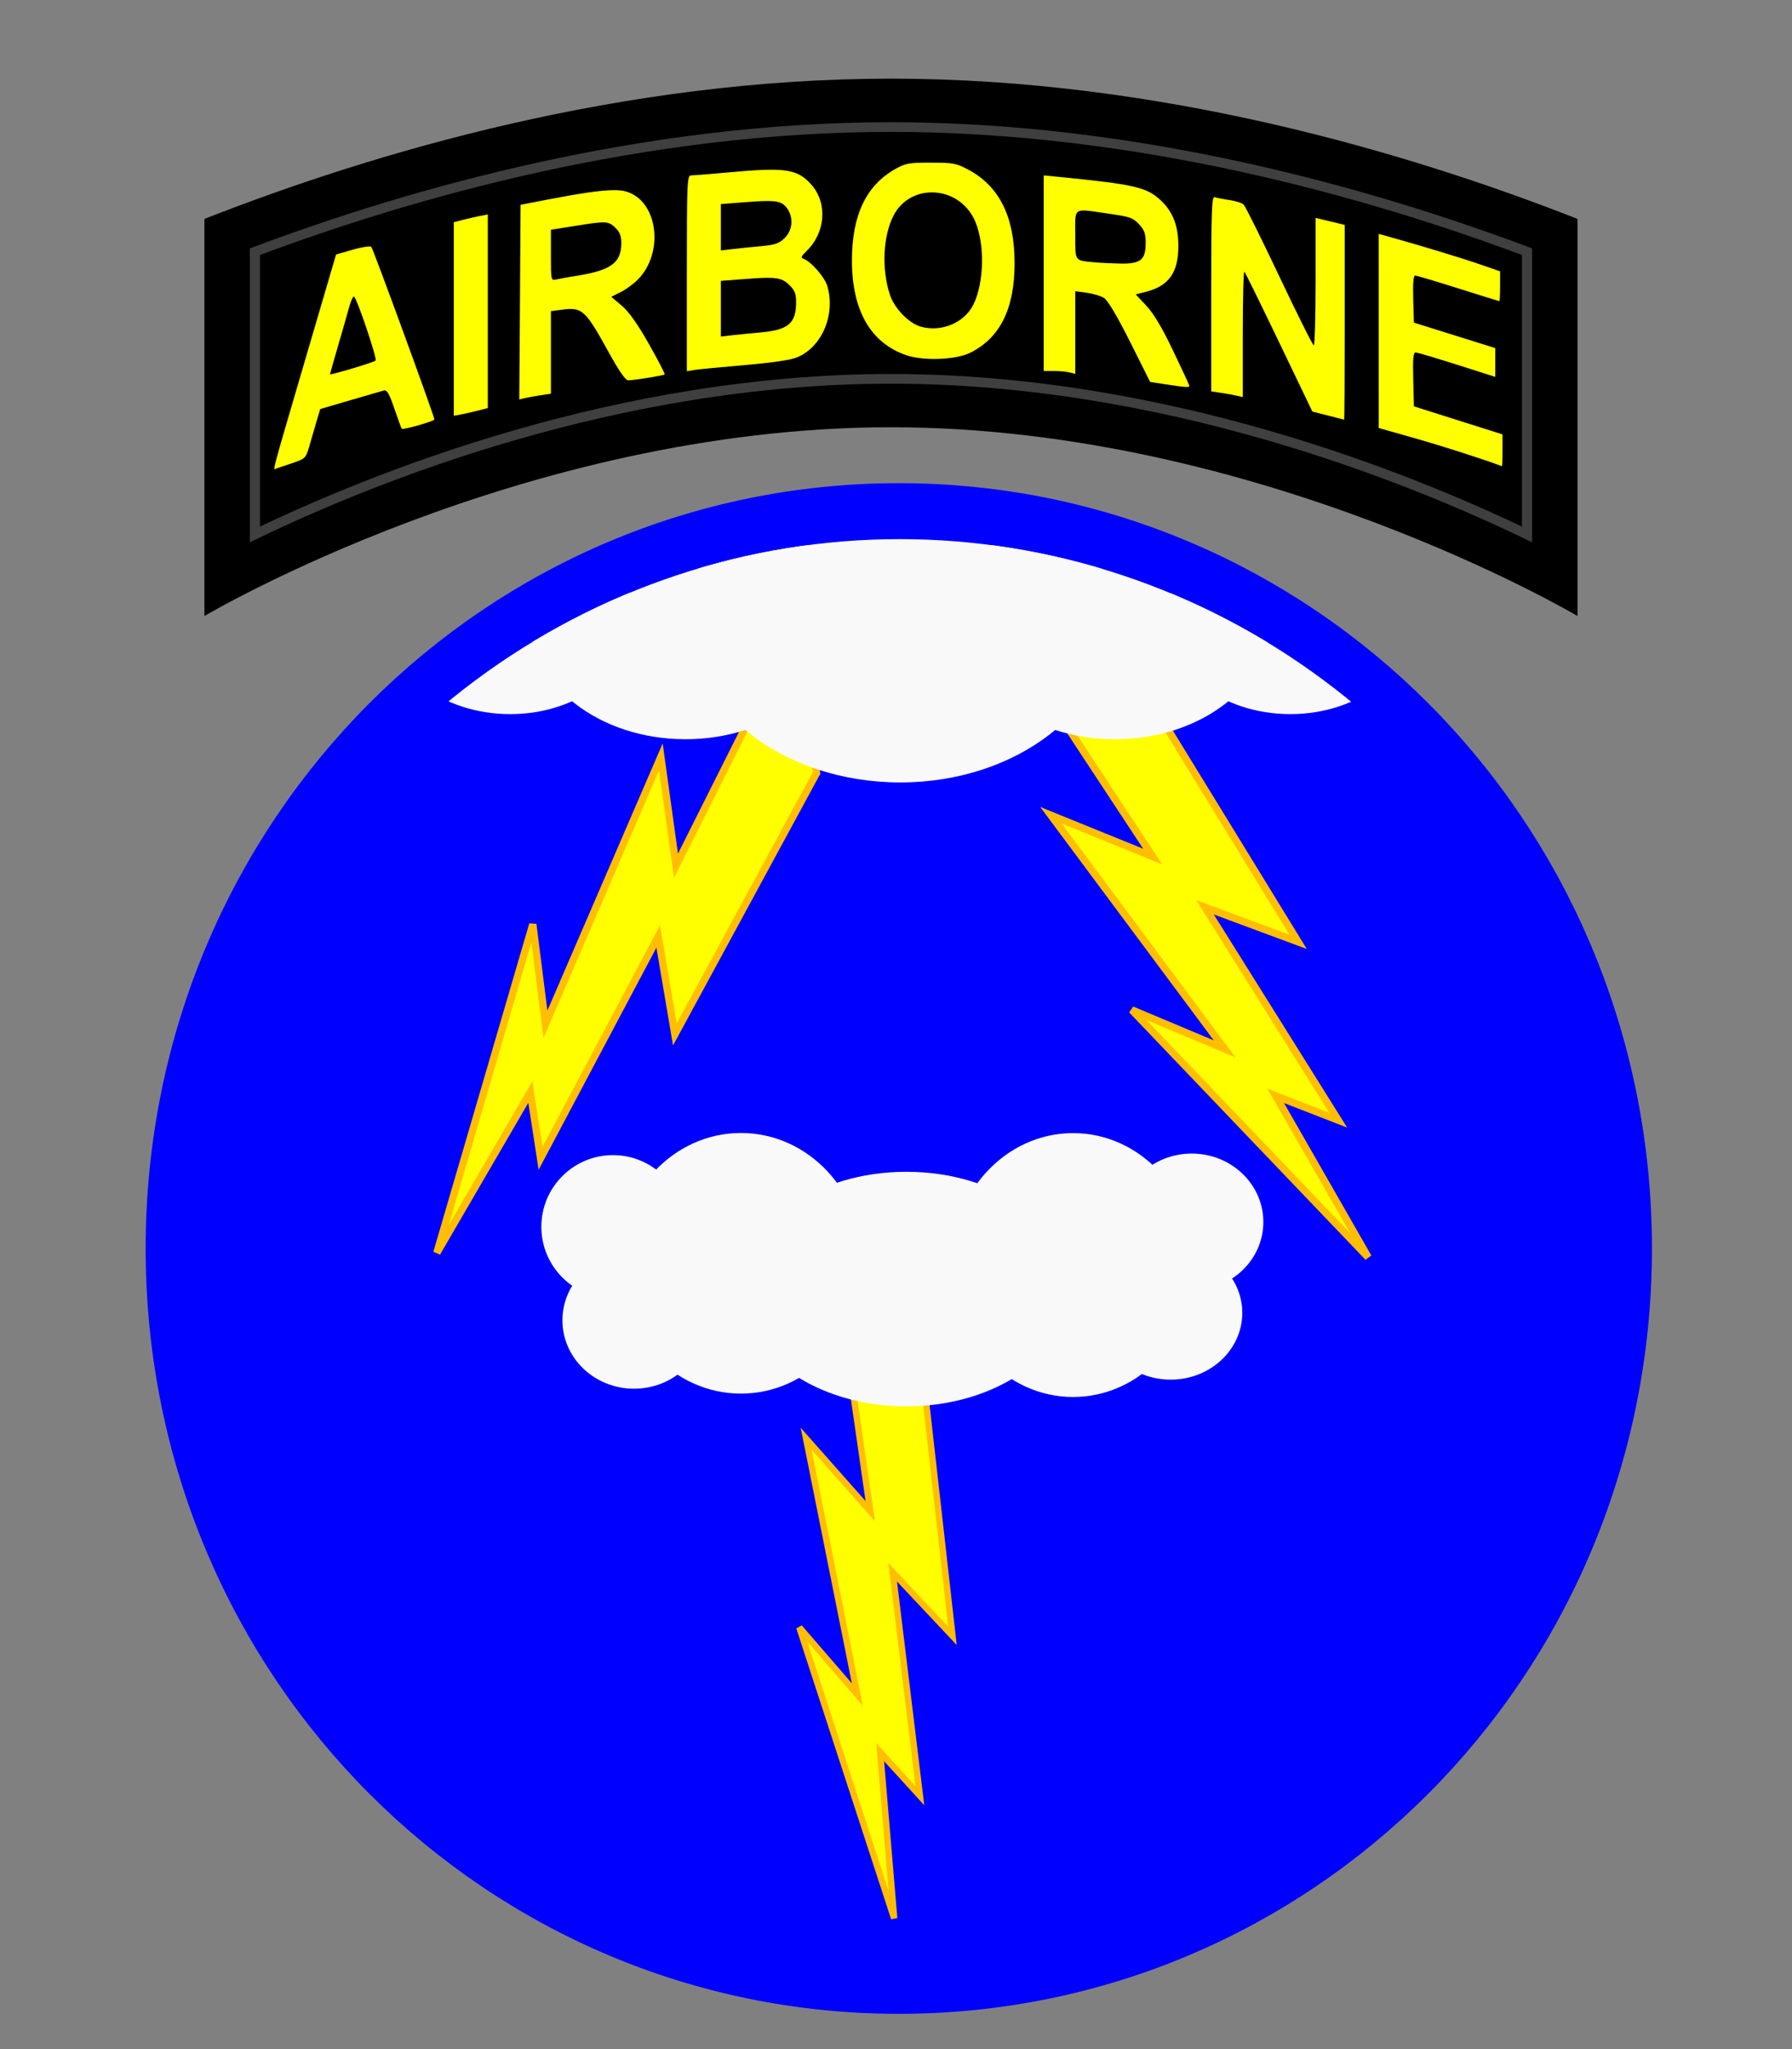 <?xml version="1.0" encoding="UTF-8" standalone="no"?>
<!-- Created with Inkscape (http://www.inkscape.org/) -->

<svg
   xmlns:dc="http://purl.org/dc/elements/1.1/"
   xmlns:cc="http://creativecommons.org/ns#"
   xmlns:rdf="http://www.w3.org/1999/02/22-rdf-syntax-ns#"
   xmlns:svg="http://www.w3.org/2000/svg"
   xmlns="http://www.w3.org/2000/svg"
   xmlns:xlink="http://www.w3.org/1999/xlink"
   xmlns:sodipodi="http://sodipodi.sourceforge.net/DTD/sodipodi-0.dtd"
   xmlns:inkscape="http://www.inkscape.org/namespaces/inkscape"
   id="svg2211"
   sodipodi:version="0.32"
   inkscape:version="0.48.4 r9939"
   width="248.031"
   height="283.465"
   version="1.0"
   sodipodi:docname="21st_Airborne_Division_SSI.svg"
   inkscape:output_extension="org.inkscape.output.svg.inkscape"
   inkscape:export-filename="C:\Users\astro72\Documents\My GFX\MILTECH\21st_Airborne_Division_SSI.png"
   inkscape:export-xdpi="600"
   inkscape:export-ydpi="600">
  <rect width="100%" height="100%" fill="#808080" stroke="none"/>
  <defs
     id="defs2214">
    <linearGradient
       inkscape:collect="always"
       xlink:href="#linearGradient4728"
       id="linearGradient3235"
       gradientUnits="userSpaceOnUse"
       gradientTransform="matrix(5.568,0,0,6.03,-128.558,-104.734)"
       x1="40.586"
       y1="33.98"
       x2="46.952"
       y2="37.407" />
    <linearGradient
       id="linearGradient4728">
      <stop
         id="stop4729"
         offset="0"
         style="stop-color:#eefb11;stop-opacity:1;" />
      <stop
         id="stop4730"
         offset="1"
         style="stop-color:#fbcd11;stop-opacity:1;" />
    </linearGradient>
    <linearGradient
       y2="37.407"
       x2="46.952"
       y1="33.98"
       x1="40.586"
       gradientTransform="matrix(3.803,0,0,3.61,2.327,172.824)"
       gradientUnits="userSpaceOnUse"
       id="linearGradient3257-1"
       xlink:href="#linearGradient4728-7"
       inkscape:collect="always" />
    <linearGradient
       id="linearGradient4728-7">
      <stop
         id="stop4729-4"
         offset="0"
         style="stop-color:#eefb11;stop-opacity:1;" />
      <stop
         id="stop4730-0"
         offset="1"
         style="stop-color:#fbcd11;stop-opacity:1;" />
    </linearGradient>
    <linearGradient
       y2="37.407"
       x2="46.952"
       y1="33.98"
       x1="40.586"
       gradientTransform="matrix(3.803,0,0,3.61,-16.472,25.958)"
       gradientUnits="userSpaceOnUse"
       id="linearGradient3257-7"
       xlink:href="#linearGradient4728-6"
       inkscape:collect="always" />
    <linearGradient
       id="linearGradient4728-6">
      <stop
         id="stop4729-1"
         offset="0"
         style="stop-color:#d88408;stop-opacity:1;" />
      <stop
         id="stop4730-4"
         offset="1"
         style="stop-color:#fbcd11;stop-opacity:1;" />
    </linearGradient>
    <linearGradient
       y2="37.407"
       x2="46.952"
       y1="33.98"
       x1="40.586"
       gradientTransform="matrix(1.162,-4.643,4.118,1.181,205.183,515.325)"
       gradientUnits="userSpaceOnUse"
       id="linearGradient3257-3"
       xlink:href="#linearGradient4728-2"
       inkscape:collect="always" />
    <linearGradient
       id="linearGradient4728-2">
      <stop
         id="stop4729-2"
         offset="0"
         style="stop-color:#eefb11;stop-opacity:1;" />
      <stop
         id="stop4730-1"
         offset="1"
         style="stop-color:#fbcd11;stop-opacity:1;" />
    </linearGradient>
    <linearGradient
       y2="37.407"
       x2="46.952"
       y1="33.98"
       x1="40.586"
       gradientTransform="matrix(-2.2,-2.838,-2.177,3.08,475.733,617.544)"
       gradientUnits="userSpaceOnUse"
       id="linearGradient3379-5"
       xlink:href="#linearGradient4728-6-7"
       inkscape:collect="always" />
    <linearGradient
       id="linearGradient4728-6-7">
      <stop
         id="stop4729-1-6"
         offset="0"
         style="stop-color:#d88408;stop-opacity:1;" />
      <stop
         id="stop4730-4-1"
         offset="1"
         style="stop-color:#fbcd11;stop-opacity:1;" />
    </linearGradient>
    <linearGradient
       y2="37.407"
       x2="46.952"
       y1="33.98"
       x1="40.586"
       gradientTransform="matrix(-1.631,-3.883,-3.401,2.829,359.84,421.296)"
       gradientUnits="userSpaceOnUse"
       id="linearGradient4299-9"
       xlink:href="#linearGradient4728-6-7-2"
       inkscape:collect="always" />
    <linearGradient
       id="linearGradient4728-6-7-2">
      <stop
         id="stop4729-1-6-7"
         offset="0"
         style="stop-color:#d88408;stop-opacity:1;" />
      <stop
         id="stop4730-4-1-9"
         offset="1"
         style="stop-color:#fbcd11;stop-opacity:1;" />
    </linearGradient>
    <linearGradient
       y2="37.407"
       x2="46.952"
       y1="33.98"
       x1="40.586"
       gradientTransform="matrix(-4.179,-0.529,0.749,4.359,533.188,212.33)"
       gradientUnits="userSpaceOnUse"
       id="linearGradient4333"
       xlink:href="#linearGradient4728-6-7-2"
       inkscape:collect="always" />
    <clipPath
       clipPathUnits="userSpaceOnUse"
       id="clipPath6369">
      <path
         sodipodi:type="arc"
         style="fill:#0000ff;fill-opacity:1;stroke:none"
         id="path6371"
         sodipodi:cx="38.43634"
         sodipodi:cy="53.346153"
         sodipodi:rx="15.781167"
         sodipodi:ry="9.7785149"
         d="m 54.218,53.346 a 15.781,9.779 0 1 1 -31.562,0 15.781,9.779 0 1 1 31.562,0 z"
         transform="matrix(41.034,0,0,87.22,-1244.948,-3379.97)" />
    </clipPath>
    <linearGradient
       y2="37.407"
       x2="46.952"
       y1="33.98"
       x1="40.586"
       gradientTransform="matrix(-0.57,-4.173,-4.017,1.852,362.899,463.76)"
       gradientUnits="userSpaceOnUse"
       id="linearGradient4299-1"
       xlink:href="#linearGradient4728-6-7-7"
       inkscape:collect="always" />
    <linearGradient
       id="linearGradient4728-6-7-7">
      <stop
         id="stop4729-1-6-4"
         offset="0"
         style="stop-color:#d88408;stop-opacity:1;" />
      <stop
         id="stop4730-4-1-0"
         offset="1"
         style="stop-color:#fbcd11;stop-opacity:1;" />
    </linearGradient>
  </defs>
  <sodipodi:namedview
     inkscape:window-height="718"
     inkscape:window-width="1366"
     inkscape:pageshadow="2"
     inkscape:pageopacity="0.0"
     guidetolerance="10.0"
     gridtolerance="10.0"
     objecttolerance="10.0"
     borderopacity="1.0"
     bordercolor="#666666"
     pagecolor="#ffffff"
     id="base"
     inkscape:zoom="1.905"
     inkscape:cx="124.01575"
     inkscape:cy="141.73228"
     inkscape:window-x="0"
     inkscape:window-y="0"
     inkscape:current-layer="svg2211"
     showgrid="true"
     inkscape:window-maximized="1"
     showguides="true"
     inkscape:guide-bbox="true"
     units="mm"
     inkscape:document-units="mm">
    <inkscape:grid
       type="xygrid"
       id="grid4352"
       empspacing="5"
       visible="true"
       enabled="true"
       snapvisiblegridlinesonly="true" />
  </sodipodi:namedview>
  <g
     id="g4003"
     transform="matrix(1.186,0,0,1.186,-8.373,-15.054)">
    <path
       transform="matrix(5.429,0,0,8.762,-96.559,-307.381)"
       d="m 54.218,53.346 c 0,5.401 -7.065,9.779 -15.781,9.779 -8.716,0 -15.781,-4.378 -15.781,-9.779 0,-5.401 7.065,-9.779 15.781,-9.779 8.716,0 15.781,4.378 15.781,9.779 z"
       sodipodi:ry="9.7785149"
       sodipodi:rx="15.781167"
       sodipodi:cy="53.346153"
       sodipodi:cx="38.43634"
       id="path2220"
       style="fill:#0000ff;fill-opacity:1;stroke:none"
       sodipodi:type="arc" />
    <path
       d="m 140.424,92.994 18.131,29.558 -10.867,-4.03 15.548,24.832 -7.291,-2.832 10.784,18.823 -27.584,-28.855 10.837,4.551 -20.278,-27.257 11.88,4.821 -17.768,-26.987 16.608,7.376 z"
       id="path4828-2-8-9"
       sodipodi:nodetypes="cccccccccccc"
       style="fill:#ffff00;fill-opacity:1;fill-rule:evenodd;stroke:#ffbe00;stroke-width:0.64pt;stroke-linecap:butt;stroke-linejoin:miter;stroke-opacity:1;display:block"
       inkscape:connector-curvature="0" />
    <path
       d="m 114.724,172.616 3.492,30.884 -6.979,-7.418 3.178,26.067 -4.637,-5.081 1.633,19.377 -11.066,-33.927 6.77,7.829 -5.976,-29.84 7.481,8.447 -4.129,-28.663 10.232,12.324 z"
       id="path4828-2"
       sodipodi:nodetypes="cccccccccccc"
       style="fill:#ffff00;fill-opacity:1;fill-rule:evenodd;stroke:#ffbe00;stroke-width:0.559pt;stroke-linecap:butt;stroke-linejoin:miter;stroke-opacity:1;display:block"
       inkscape:connector-curvature="0" />
    <path
       d="m 102.351,102.865 -16.532,30.481 -1.943,-11.426 -13.731,25.881 -1.193,-7.73 -10.91,18.751 11.197,-38.316 1.477,11.66 13.467,-31.19 1.765,12.699 14.488,-28.882 1.916,18.071 z"
       id="path4828-2-8"
       sodipodi:nodetypes="cccccccccccc"
       style="fill:#ffff00;fill-opacity:1;fill-rule:evenodd;stroke:#ffbe00;stroke-width:0.64pt;stroke-linecap:butt;stroke-linejoin:miter;stroke-opacity:1;display:block"
       inkscape:connector-curvature="0" />
    <path
       transform="matrix(5.429,0,0,8.762,-96.722,-309.098)"
       d="m 54.218,53.346 c 0,5.401 -7.065,9.779 -15.781,9.779 -8.716,0 -15.781,-4.378 -15.781,-9.779 0,-5.401 7.065,-9.779 15.781,-9.779 8.716,0 15.781,4.378 15.781,9.779 z"
       sodipodi:ry="9.7785149"
       sodipodi:rx="15.781167"
       sodipodi:cy="53.346153"
       sodipodi:cx="38.43634"
       id="path2220-4"
       style="fill:none;stroke:#0000ff;stroke-width:0.818;stroke-miterlimit:4;stroke-opacity:1;stroke-dasharray:none"
       sodipodi:type="arc" />
    <path
       transform="matrix(0.101,0,0,0.072,79.22,126.264)"
       d="m 522.857,510.934 c 0,104.934 -85.066,190 -190,190 -104.934,0 -190,-85.066 -190,-190 0,-104.934 85.066,-190 190,-190 104.934,0 190,85.066 190,190 z"
       sodipodi:ry="190"
       sodipodi:rx="190"
       sodipodi:cy="510.93362"
       sodipodi:cx="332.85715"
       id="path10"
       style="fill:#f9f9f9;fill-opacity:1;fill-rule:nonzero;stroke:none"
       sodipodi:type="arc" />
    <path
       transform="matrix(0.075,0,0,0.08,68.566,119.171)"
       sodipodi:type="arc"
       style="fill:#f9f9f9;fill-opacity:1;fill-rule:nonzero;stroke:none"
       id="path12"
       sodipodi:cx="332.85715"
       sodipodi:cy="510.93362"
       sodipodi:rx="190"
       sodipodi:ry="190"
       d="m 522.857,510.934 c 0,104.934 -85.066,190 -190,190 -104.934,0 -190,-85.066 -190,-190 0,-104.934 85.066,-190 190,-190 104.934,0 190,85.066 190,190 z" />
    <path
       d="m 522.857,510.934 c 0,104.934 -85.066,190 -190,190 -104.934,0 -190,-85.066 -190,-190 0,-104.934 85.066,-190 190,-190 104.934,0 190,85.066 190,190 z"
       sodipodi:ry="190"
       sodipodi:rx="190"
       sodipodi:cy="510.93362"
       sodipodi:cx="332.85715"
       id="path25"
       style="fill:#f9f9f9;fill-opacity:1;fill-rule:nonzero;stroke:none"
       sodipodi:type="arc"
       transform="matrix(-0.075,0,0,0.081,157.257,118.864)" />
    <path
       transform="matrix(-0.044,0,0,0.042,160.783,133.767)"
       sodipodi:type="arc"
       style="fill:#f9f9f9;fill-opacity:1;fill-rule:nonzero;stroke:none"
       id="path27"
       sodipodi:cx="332.85715"
       sodipodi:cy="510.93362"
       sodipodi:rx="190"
       sodipodi:ry="190"
       d="m 522.857,510.934 c 0,104.934 -85.066,190 -190,190 -104.934,0 -190,-85.066 -190,-190 0,-104.934 85.066,-190 190,-190 104.934,0 190,85.066 190,190 z" />
    <path
       transform="matrix(-0.044,0,0,0.041,158.325,144.878)"
       sodipodi:type="arc"
       style="fill:#f9f9f9;fill-opacity:1;fill-rule:nonzero;stroke:none"
       id="path27-3"
       sodipodi:cx="332.85715"
       sodipodi:cy="510.93362"
       sodipodi:rx="190"
       sodipodi:ry="190"
       d="m 522.857,510.934 c 0,104.934 -85.066,190 -190,190 -104.934,0 -190,-85.066 -190,-190 0,-104.934 85.066,-190 190,-190 104.934,0 190,85.066 190,190 z" />
    <path
       transform="matrix(-0.044,0,0,-0.042,95.701,188.153)"
       sodipodi:type="arc"
       style="fill:#f9f9f9;fill-opacity:1;fill-rule:nonzero;stroke:none"
       id="path27-1"
       sodipodi:cx="332.85715"
       sodipodi:cy="510.93362"
       sodipodi:rx="190"
       sodipodi:ry="190"
       d="m 522.857,510.934 c 0,104.934 -85.066,190 -190,190 -104.934,0 -190,-85.066 -190,-190 0,-104.934 85.066,-190 190,-190 104.934,0 190,85.066 190,190 z" />
    <path
       transform="matrix(-0.044,0,0,-0.044,93.243,178.267)"
       sodipodi:type="arc"
       style="fill:#f9f9f9;fill-opacity:1;fill-rule:nonzero;stroke:none"
       id="path27-3-2"
       sodipodi:cx="332.85715"
       sodipodi:cy="510.93362"
       sodipodi:rx="190"
       sodipodi:ry="190"
       d="m 522.857,510.934 c 0,104.934 -85.066,190 -190,190 -104.934,0 -190,-85.066 -190,-190 0,-104.934 85.066,-190 190,-190 104.934,0 190,85.066 190,190 z" />
    <g
       clip-path="url(#clipPath6369)"
       transform="matrix(0.13,0,0,0.101,68.85,33.163)"
       style="fill:#f9f9f9"
       id="g35-1">
      <path
         sodipodi:type="arc"
         style="fill:#f9f9f9;fill-opacity:1;fill-rule:nonzero;stroke:none"
         id="path10-7"
         sodipodi:cx="332.85715"
         sodipodi:cy="510.93362"
         sodipodi:rx="190"
         sodipodi:ry="190"
         d="m 522.857,510.934 c 0,104.934 -85.066,190 -190,190 -104.934,0 -190,-85.066 -190,-190 0,-104.934 85.066,-190 190,-190 104.934,0 190,85.066 190,190 z" />
      <path
         d="m 522.857,510.934 c 0,104.934 -85.066,190 -190,190 -104.934,0 -190,-85.066 -190,-190 0,-104.934 85.066,-190 190,-190 104.934,0 190,85.066 190,190 z"
         sodipodi:ry="190"
         sodipodi:rx="190"
         sodipodi:cy="510.93362"
         sodipodi:cx="332.85715"
         id="path12-1"
         style="fill:#f9f9f9;fill-opacity:1;fill-rule:nonzero;stroke:none"
         sodipodi:type="arc"
         transform="matrix(0.737,0,0,0.737,-105.263,134.456)" />
      <path
         transform="matrix(0.586,0,0,0.586,-212.352,211.288)"
         sodipodi:type="arc"
         style="fill:#f9f9f9;fill-opacity:1;fill-rule:nonzero;stroke:none"
         id="path14-1"
         sodipodi:cx="332.85715"
         sodipodi:cy="510.93362"
         sodipodi:rx="190"
         sodipodi:ry="190"
         d="m 522.857,510.934 c 0,104.934 -85.066,190 -190,190 -104.934,0 -190,-85.066 -190,-190 0,-104.934 85.066,-190 190,-190 104.934,0 190,85.066 190,190 z" />
      <path
         transform="matrix(-0.737,0,0,0.737,770.977,134.456)"
         sodipodi:type="arc"
         style="fill:#f9f9f9;fill-opacity:1;fill-rule:nonzero;stroke:none"
         id="path25-5"
         sodipodi:cx="332.85715"
         sodipodi:cy="510.93362"
         sodipodi:rx="190"
         sodipodi:ry="190"
         d="m 522.857,510.934 c 0,104.934 -85.066,190 -190,190 -104.934,0 -190,-85.066 -190,-190 0,-104.934 85.066,-190 190,-190 104.934,0 190,85.066 190,190 z" />
      <path
         d="m 522.857,510.934 c 0,104.934 -85.066,190 -190,190 -104.934,0 -190,-85.066 -190,-190 0,-104.934 85.066,-190 190,-190 104.934,0 190,85.066 190,190 z"
         sodipodi:ry="190"
         sodipodi:rx="190"
         sodipodi:cy="510.93362"
         sodipodi:cx="332.85715"
         id="path27-2"
         style="fill:#f9f9f9;fill-opacity:1;fill-rule:nonzero;stroke:none"
         sodipodi:type="arc"
         transform="matrix(-0.586,0,0,0.586,878.067,211.288)" />
    </g>
  </g>
  <g
     id="g3895"
     transform="matrix(0.336,0,0,0.322,22.841,0.131)">
    <path
       d="m 16.609,93.488 c -0.245,0.152 -0.383,0.239 -0.383,0.239 v 170.518 c 0,0 131.008,-81.1 282.811,-81.1 151.803,0 282.811,81.1 282.811,81.1 V 93.727 c 0,0 -0.179,-0.104 -0.495,-0.285 C 511.801,65.011 409.596,33.384 299.038,33.384 188.419,33.384 86.162,65.047 16.609,93.488 z"
       id="path29"
       inkscape:connector-curvature="0"
       style="overflow:visible" />
    <path
       d="m 37.022,107.722 c 0,18.301 0,81.803 0,121.475 49.097,-24.698 149.37,-66.847 262.016,-66.847 112.646,0 212.919,42.147 262.016,66.847 0,-39.672 0,-103.169 0,-121.473 C 495.786,82.211 400.895,54.179 299.038,54.179 197.19,54.179 102.307,82.2 37.022,107.722 z"
       id="path31"
       inkscape:connector-curvature="0"
       style="fill:none;stroke:#3f3f3f;stroke-width:4.159;overflow:visible" />
    <g
       id="g3885">
      <path
         inkscape:connector-curvature="0"
         style="fill:#ffff00;fill-opacity:1"
         d="m 84.119,105.484 c -1.312,0.01 -3.947,0.528 -6.781,1.375 l -6.875,2.062 -12.312,43.781 c -15.11,53.785 -13.817,48.717 -12.094,48.094 0.776,-0.28 3.777,-1.326 6.656,-2.344 4.995,-1.766 5.301,-2.08 6.656,-6.906 0.782,-2.782 2.104,-7.589 2.969,-10.656 l 1.594,-5.563 12.25,-3.75 c 6.75,-2.057 13.027,-3.96 13.938,-4.218 1.31,-0.373 2.215,1.287 4.375,7.843 1.502,4.558 2.862,8.427 3,8.594 0.494,0.598 13.469,-3.256 13.469,-4 0,-1.336 -25.229,-73.293 -26,-74.156 -0.102,-0.114 -0.406,-0.162 -0.844,-0.156 z m -6.312,21.5 c 1.014,0 9.703,26.766 8.938,27.531 -0.777,0.777 -18.781,6.378 -18.781,5.844 0,-0.222 1.555,-5.891 3.438,-12.625 1.882,-6.735 3.917,-14.163 4.531,-16.5 0.614,-2.338 1.461,-4.25 1.875,-4.25 z"
         id="path3632" />
      <path
         inkscape:connector-curvature="0"
         style="fill:#ffff00;fill-opacity:1"
         d="m 550.964,193.1 0,-6.878 -18.25,-6.026 -18.25,-6.027 -0.282,-11.596 c -0.217,-8.923 0.014,-11.587 1,-11.56 0.705,0.02 8.369,2.389 17.032,5.266 l 15.75,5.231 0,-6.183 0,-6.184 -16.75,-5.465 -16.75,-5.465 -0.285,-10.118 c -0.188,-6.679 0.078,-10.117 0.782,-10.117 0.587,0 8.564,2.475 17.727,5.5 9.163,3.025 16.799,5.5 16.968,5.5 0.169,0 0.308,-2.883 0.308,-6.406 l 0,-6.405 -8.25,-2.973 c -7.68,-2.768 -24.262,-8.03 -36.5,-11.584 l -5.25,-1.524 0.003,41.696 0.003,41.696 14.747,4.353 c 11.203,3.306 28.826,9.205 35.997,12.048 0.138,0.05 0.25,-2.996 0.25,-6.779 z"
         id="path3628" />
      <path
         inkscape:connector-curvature="0"
         style="fill:#ffff00;fill-opacity:1"
         d="m 485.964,138.101 0,-41.877 -6,-1.511 -6,-1.512 0,27.388 c 0,15.064 -0.338,27.382 -0.75,27.375 -0.412,0 -6.803,-13.342 -14.201,-29.63 -7.398,-16.289 -14.013,-30.178 -14.7,-30.865 -0.687,-0.687 -3.354,-1.565 -5.927,-1.951 -2.573,-0.385 -5.295,-0.938 -6.05,-1.228 -1.149,-0.441 -1.372,6.287 -1.372,41.453 l 0,41.979 4.25,0.676 c 2.337,0.371 5.263,0.928 6.5,1.236 l 2.25,0.561 0,-27.275 c 0,-15.002 0.297,-26.979 0.66,-26.616 0.363,0.363 6.816,14.038 14.339,30.388 l 13.679,29.728 6.411,1.682 c 3.526,0.925 6.523,1.726 6.661,1.779 0.138,0.05 0.25,-18.748 0.25,-41.78 z"
         id="path3626" />
      <path
         inkscape:connector-curvature="0"
         style="fill:#ffff00;fill-opacity:1"
         d="m 129.159,175.925 3.804,-1.024 0,-41.587 0,-41.586 -3.196,0.639 c -1.758,0.351 -4.908,1.1 -7,1.663 l -3.804,1.025 0,41.586 0,41.587 3.196,-0.639 c 1.758,-0.352 4.908,-1.1 7,-1.664 z"
         id="path3624" />
      <path
         inkscape:connector-curvature="0"
         style="fill:#ffff00;fill-opacity:1"
         d="m 184.275,81.296 c -5.38,0.122 -13.761,1.43 -26.812,4.063 l -11,2.218 -0.25,41.813 -0.281,41.812 2.281,-0.562 c 1.244,-0.31 4.162,-0.879 6.5,-1.25 l 4.25,-0.656 0,-17.75 0,-17.719 4.5,-0.625 c 8.444,-1.158 9.625,-0.02 19.469,18.594 4.132,7.813 6.77,11.755 7.875,11.75 2.426,-0.01 14.526,-2.057 15,-2.532 0.222,-0.222 -2.685,-6.101 -6.469,-13.062 -4.707,-8.659 -8.229,-13.853 -11.188,-16.469 l -4.344,-3.812 3.844,-2 c 2.103,-1.084 5.24,-3.446 7,-5.282 11.185,-11.669 8.389,-34.032 -4.75,-37.968 -1.365,-0.409 -3.18,-0.618 -5.625,-0.563 z m -4.188,13.844 c 2.824,-0.06 3.77,0.645 5.406,2.281 1.816,1.816 2.469,3.53 2.469,6.594 0,8.406 -4.191,11.674 -18,14 -3.575,0.602 -7.513,1.327 -8.75,1.625 -2.229,0.536 -2.25,0.448 -2.25,-10.406 l 0,-10.938 9.969,-1.656 c 5.649,-0.938 8.959,-1.455 11.156,-1.5 z"
         id="path3622" />
      <path
         inkscape:connector-curvature="0"
         style="fill:#ffff00;fill-opacity:1"
         d="m 361.963,74.952 0,42.032 0,42 4.25,0 c 2.337,0 5.263,0.293 6.5,0.625 l 2.25,0.593 0,-17.75 0,-17.75 4.688,0.657 c 2.577,0.353 5.783,1.339 7.125,2.218 1.582,1.037 5.367,7.659 10.75,18.844 l 8.281,17.25 6.344,1.031 c 8.12,1.298 9.812,1.399 9.812,0.688 0,-0.319 -3.001,-7.07 -6.656,-15.031 -4.538,-9.884 -8.027,-16.034 -11.031,-19.375 l -4.406,-4.907 4.219,-1.125 c 9.404,-2.532 13.296,-8.224 13.344,-19.468 0.037,-8.706 -2.209,-14.892 -7.219,-19.782 -5.869,-5.728 -10.721,-6.88 -42.5,-10.156 l -5.75,-0.594 z m 15.844,15.094 c 2.011,-0.154 5.406,0.512 11.156,1.375 8.475,1.273 9.791,1.748 12.25,4.5 2.225,2.491 2.75,4.036 2.75,8.063 0,7.324 -2.078,9.049 -10.75,8.843 -3.712,-0.09 -8.325,-0.333 -10.25,-0.531 -8.476,-0.872 -8,-0.171 -8,-11.844 0,-7.63 -0.508,-10.149 2.844,-10.406 z"
         id="path3618" />
      <path
         inkscape:connector-curvature="0"
         style="fill:#ffff00;fill-opacity:1"
         d="m 250.119,72.515 c -3.981,-0.03 -9.035,0.314 -15.656,0.937 -8.8,0.829 -16.788,1.494 -17.75,1.5 -1.639,0.01 -1.75,2.691 -1.75,42.063 l 0,42.062 3.25,-0.562 c 1.788,-0.296 11.125,-1.226 20.75,-2.094 11.517,-1.039 18.868,-2.184 21.5,-3.344 10.19,-4.489 15.779,-18.3 12.375,-30.562 -1.07,-3.856 -6.825,-10.72 -9.875,-11.75 -1.179,-0.398 -0.89,-1.114 1.344,-3.375 7.786,-7.88 8.667,-20.483 2,-28.406 -3.849,-4.575 -7.429,-6.41 -16.188,-6.469 z m -1.688,13.437 c 4.473,0.04 6.026,0.823 7.469,2.657 3.104,3.945 2.783,9.811 -0.719,13.312 -2.315,2.315 -3.955,2.886 -9.75,3.438 -3.832,0.364 -9.106,0.936 -11.719,1.25 l -4.75,0.562 0,-9.937 0,-9.969 7.656,-0.625 c 5.387,-0.456 9.129,-0.712 11.812,-0.688 z m 0.25,33 c 4.603,0.06 6.32,0.914 8.344,2.938 2.388,2.388 2.938,3.782 2.938,7.562 0,9.137 -3.216,11.923 -15,13 -3.575,0.327 -8.637,0.849 -11.25,1.157 l -4.75,0.562 0,-11.937 0,-11.969 7.656,-0.625 c 5.507,-0.466 9.301,-0.726 12.062,-0.688 z"
         id="path3614" />
      <path
         inkscape:connector-curvature="0"
         style="fill:#ffff00;fill-opacity:1"
         d="m 312.4,69.484 c -6.395,0.08 -7.9,0.565 -11.562,2.718 -12.052,7.085 -17.875,19.896 -17.875,39.282 0,21.486 7.7,35.467 22.406,40.718 7.108,2.538 20.396,2 26.312,-1.062 12.308,-6.37 18.281,-18.92 18.281,-38.469 0,-19.932 -6.242,-33.083 -19.125,-40.219 -4.939,-2.735 -6.158,-2.968 -15.375,-2.968 -1.134,0 -2.149,-0.01 -3.062,0 z m 2.688,12.781 c 6.899,-0.319 14.084,3.321 17.906,10.812 4.762,9.334 4.744,27.572 -0.062,37.5 -3.783,7.815 -13.306,11.879 -21.75,9.313 -4.793,-1.457 -10.697,-7.823 -12.531,-13.531 -3.512,-10.928 -2.94,-25.086 1.375,-34 3.134,-6.474 8.975,-9.813 15.062,-10.094 z"
         id="path3608" />
    </g>
  </g>
</svg>
